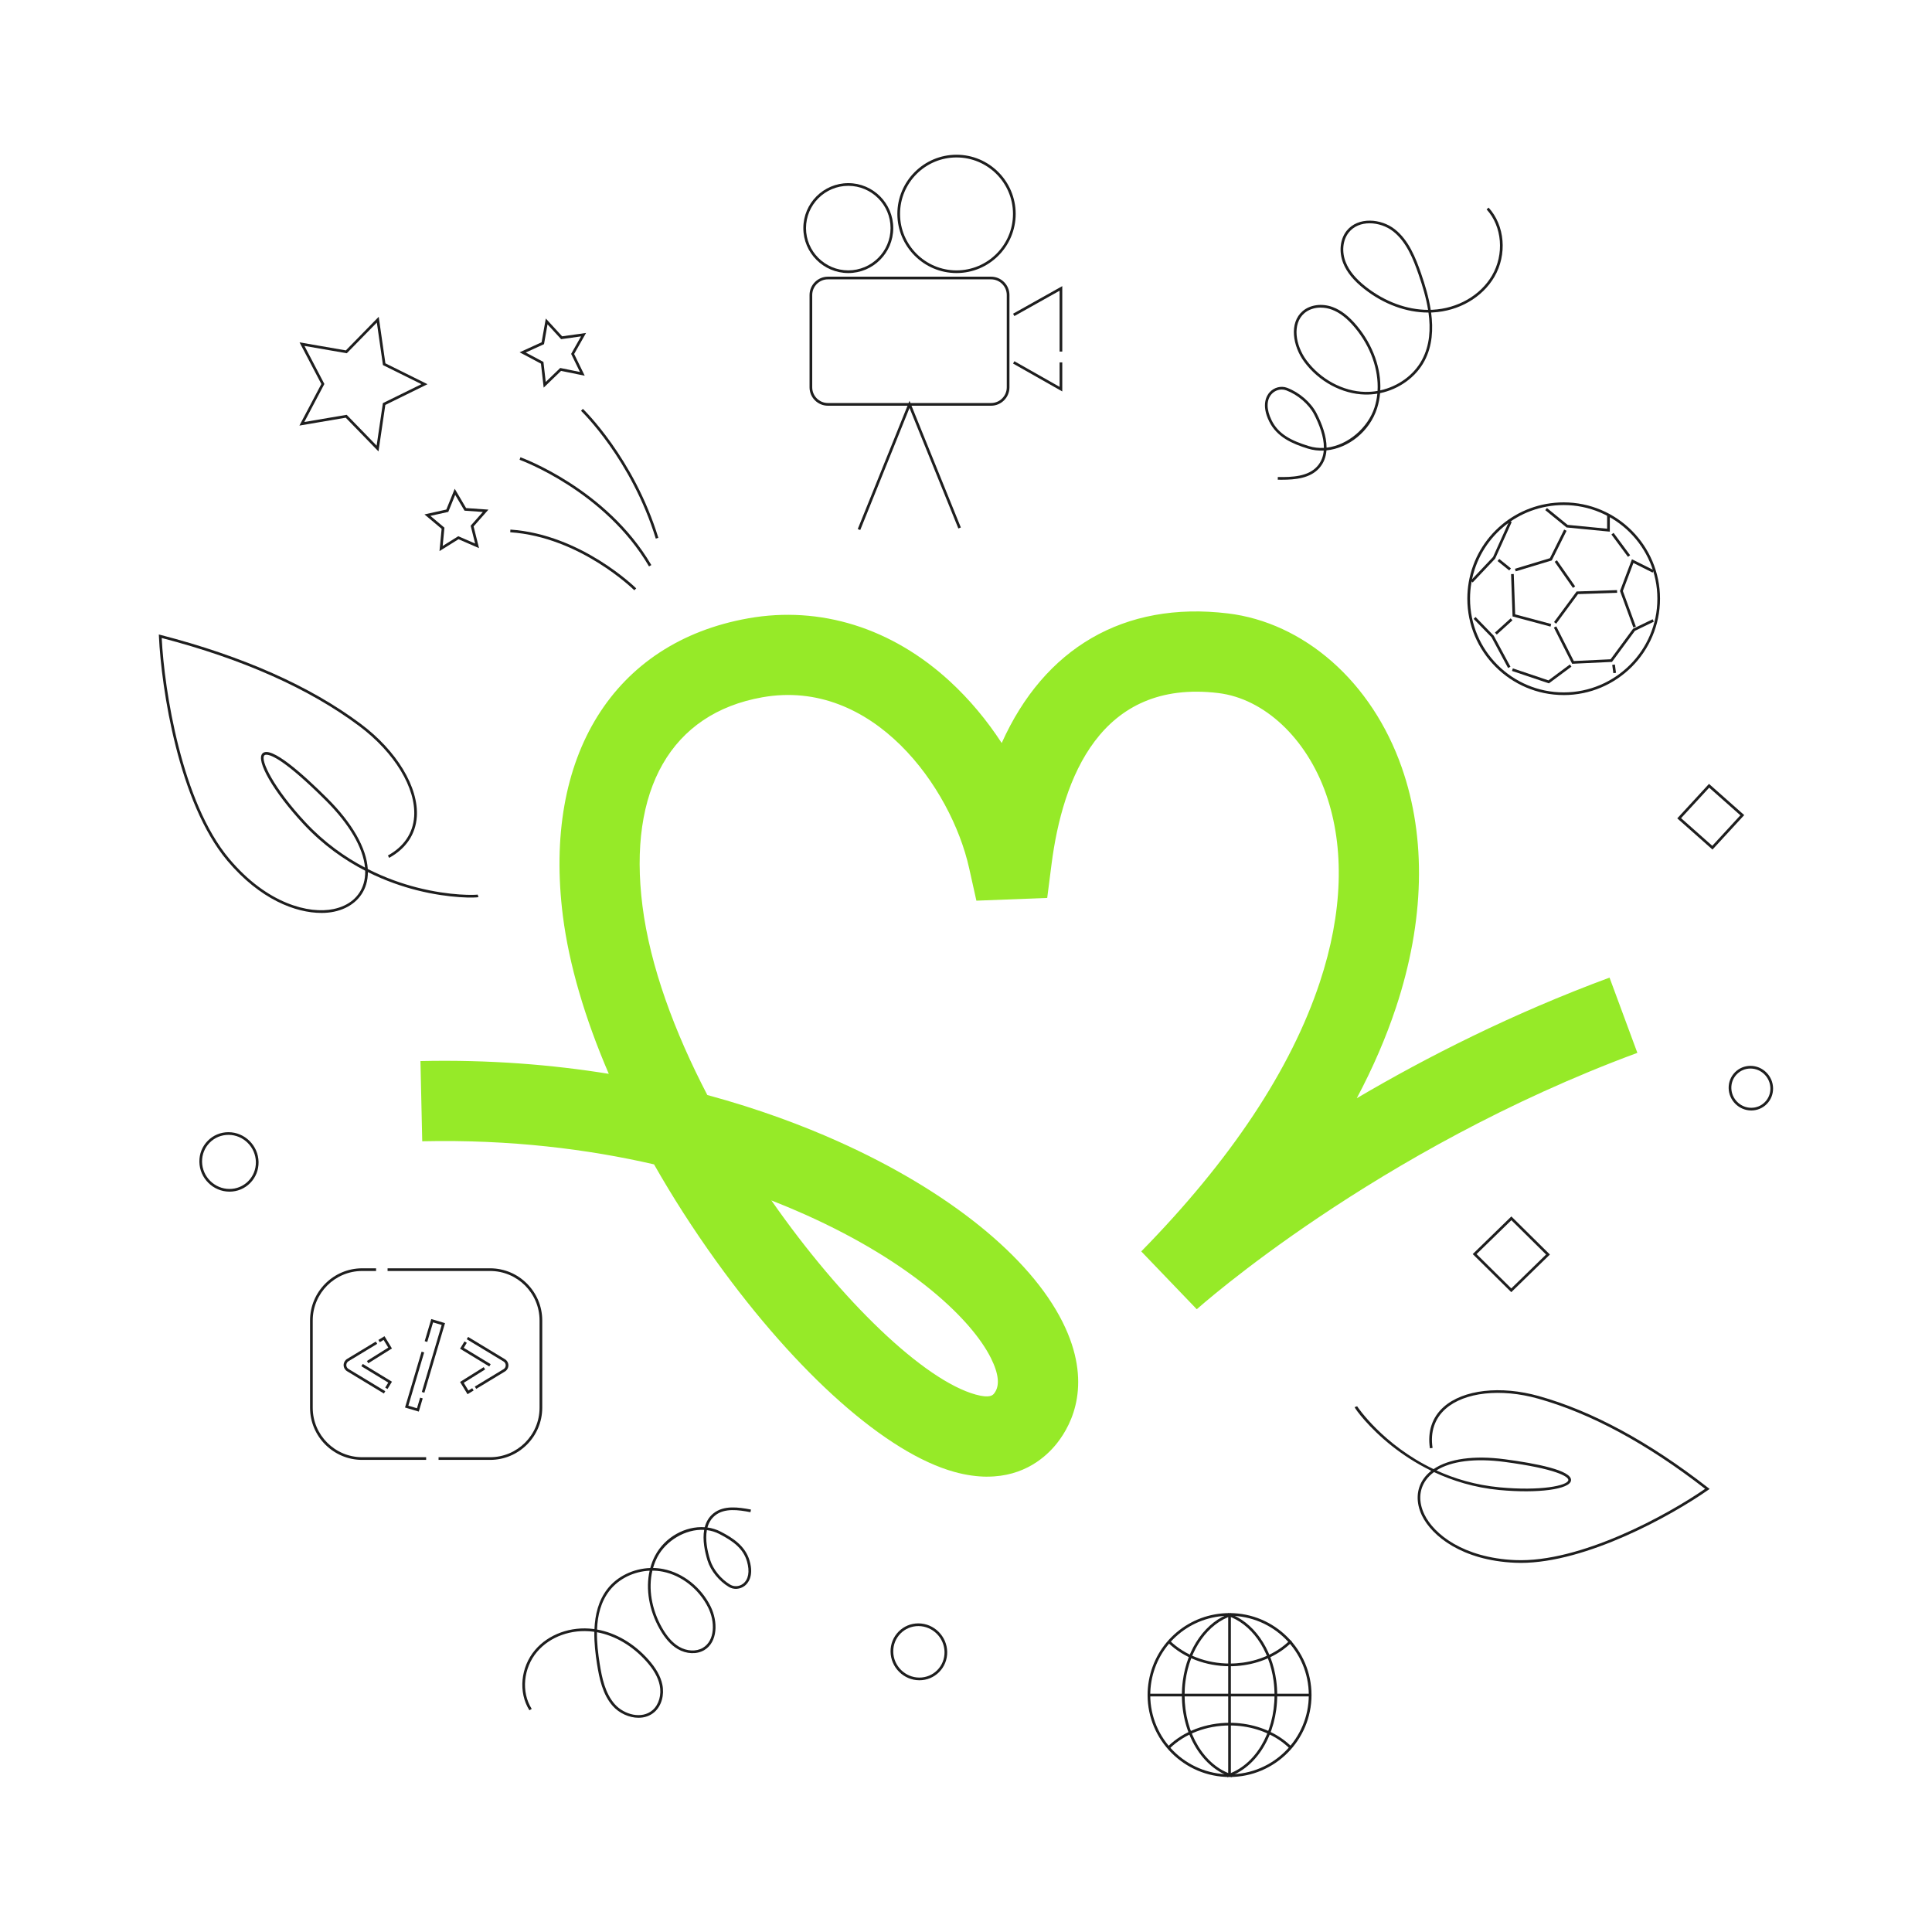 <?xml version="1.0" encoding="UTF-8"?> <svg xmlns="http://www.w3.org/2000/svg" width="1080" height="1080" viewBox="0 0 1080 1080" fill="none"><path d="M551.919 825.47C546.389 825.47 540.259 824.67 533.499 822.81C495.709 812.37 445.909 768.29 400.299 704.89C387.509 687.11 375.899 669 365.609 650.89C329.079 642.48 285.659 636.88 236.029 637.98L235.039 593.14C273.619 592.28 308.819 595.19 340.319 600.28C326.929 569.17 318.099 539.15 314.669 512.15C303.329 422.79 343.039 358.99 418.309 345.64C458.559 338.51 498.579 351.02 531.009 380.89C541.919 390.94 551.689 402.63 559.959 415.36C583.729 362.35 628.299 335.91 686.389 342.9C707.279 345.42 727.389 354.72 744.559 369.8C761.819 384.96 775.309 405.42 783.569 428.96C797.459 468.53 796.349 514.95 780.359 563.19C774.779 580.01 767.469 596.93 758.449 613.91C797.739 590.77 845.479 566.56 899.739 546.49L915.299 588.55C768.869 642.71 669.989 731 669.009 731.88L637.969 699.54C688.029 648.49 721.609 597.87 737.789 549.07C750.629 510.34 751.829 473.94 741.249 443.81C730.309 412.64 706.669 390.5 681.019 387.42C615.149 379.48 593.969 435.09 587.809 483.13L585.399 501.95L545.809 503.48L541.739 485.23C531.709 440.25 488.049 378.81 426.129 389.79C375.299 398.8 350.879 441.34 359.149 506.49C363.409 540.07 376.989 576.78 395.399 612.12C424.499 620 448.979 629.3 468.429 638.01C529.879 665.53 575.649 702.36 593.999 739.04C610.939 772.9 599.409 795.87 591.029 806.56C584.929 814.34 572.579 825.45 551.909 825.45L551.919 825.47ZM431.209 671.04C470.479 727.39 516.549 771.6 545.439 779.58C553.479 781.8 555.019 779.84 555.759 778.9C559.019 774.75 558.389 768.1 553.909 759.13C543.409 738.14 510.629 706.06 450.119 678.96C444.309 676.36 437.999 673.7 431.219 671.04H431.209Z" fill="#96EA28"></path><path d="M179.619 510.33C165.419 510.33 145.389 502.89 127.059 481.11C99.869 448.8 90.169 384.94 88.839 355.69L88.789 354.68L89.769 354.93C135.749 366.8 173.389 383.53 201.649 404.64C221.819 419.72 234.129 440.1 232.999 456.58C232.329 466.39 226.989 474.33 217.559 479.54L216.839 478.23C225.799 473.28 230.879 465.76 231.509 456.48C232.609 440.5 220.539 420.62 200.759 405.84C172.869 385 135.739 368.45 90.389 356.64C91.889 386.16 101.589 448.52 128.209 480.15C149.429 505.36 172.819 511 186.409 508.17C195.079 506.36 201.059 501.31 203.249 493.93C203.919 491.67 204.209 489.26 204.139 486.73C192.679 480.82 180.659 472.49 169.709 460.74C153.009 442.81 142.719 425.05 146.769 421.13C151.369 416.69 169.009 432.35 182.999 446.28C197.009 460.23 204.879 474.15 205.599 485.79C215.609 490.87 225.139 494.08 233.019 496.1C252.009 500.97 266.099 500.31 267.009 500.08L267.489 501.5C266.349 501.9 251.849 502.41 233.039 497.65C225.149 495.65 215.649 492.49 205.649 487.5C205.649 489.9 205.339 492.2 204.689 494.37C202.369 502.18 195.809 507.75 186.709 509.65C184.569 510.1 182.179 510.34 179.609 510.34L179.619 510.33ZM148.909 421.9C148.209 421.9 147.909 422.12 147.819 422.21C145.259 424.69 152.939 440.53 170.819 459.72C181.389 471.06 192.979 479.18 204.049 484.99C203.029 473.92 195.349 460.69 181.949 447.35C159.329 424.82 151.469 421.9 148.919 421.9H148.909Z" fill="#1E1E1E"></path><path d="M850.068 873.66C848.998 873.66 847.938 873.64 846.888 873.59C817.308 872.3 800.408 858.61 794.918 847.27C791.338 839.88 791.708 832.29 795.928 826.45C797.068 824.87 798.468 823.44 800.098 822.17C791.308 817.89 784.038 812.99 778.438 808.59C765.008 798.03 757.568 787.63 757.238 786.61L758.648 786.11C758.778 786.4 773.158 807.79 801.378 821.24C809.888 815.45 823.858 813.45 841.158 815.73C858.408 818.01 878.848 821.91 878.208 827.58C877.648 832.55 859.698 834.95 838.188 832.93C824.128 831.61 811.878 827.7 801.618 822.9C799.838 824.2 798.338 825.68 797.138 827.34C793.198 832.8 792.888 839.65 796.268 846.63C801.578 857.6 818.038 870.85 846.958 872.1C883.218 873.66 931.758 847.07 953.178 832.26C920.658 807.04 889.238 790.08 859.788 781.84C838.898 775.99 818.608 778.24 808.078 787.57C801.978 792.97 799.468 800.52 800.818 809.39L799.338 809.62C797.908 800.22 800.578 792.21 807.078 786.45C817.978 776.8 838.828 774.43 860.188 780.4C890.068 788.76 921.938 806.02 954.898 831.71L955.698 832.33L954.868 832.91C934.358 847.27 886.818 873.66 850.068 873.67V873.66ZM802.968 821.98C813.058 826.6 824.848 830.17 838.328 831.43C861.238 833.58 876.368 830.49 876.708 827.41C876.938 825.41 869.658 821.01 840.958 817.21C824.518 815.04 811.208 816.77 802.968 821.97V821.98Z" fill="#1E1E1E"></path><path d="M874.11 388.54C844.41 388.54 820.25 364.38 820.25 334.68C820.25 331.59 820.51 328.49 821.03 325.47C825.49 299.6 847.81 280.83 874.1 280.83C903.8 280.83 927.96 304.99 927.96 334.69C927.96 364.39 903.8 388.55 874.1 388.55L874.11 388.54ZM874.11 282.33C848.55 282.33 826.85 300.58 822.52 325.73C822.01 328.67 821.76 331.68 821.76 334.69C821.76 363.56 845.25 387.05 874.12 387.05C902.99 387.05 926.48 363.56 926.48 334.69C926.48 305.82 902.99 282.33 874.12 282.33H874.11Z" fill="#1E1E1E"></path><path d="M823.231 325.6L822.141 324.57L834.621 311.36L843.691 291.2L845.051 291.82L835.791 312.29L823.231 325.6Z" fill="#1E1E1E"></path><path d="M899.891 297.2L875.691 294.85L863.811 285.16L864.751 283.99L876.291 293.4L898.391 295.55V288.18H899.891V297.2Z" fill="#1E1E1E"></path><path d="M913.05 350.75L905.59 330.36L912.27 312.63L924.5 318.74L923.83 320.09L913.09 314.71L907.19 330.36L914.46 350.24L913.05 350.75Z" fill="#1E1E1E"></path><path d="M878.851 371.06L868.631 350.83L869.971 350.16L879.751 369.52L900.331 368.54L912.931 351.45L923.841 346.17L924.491 347.52L913.921 352.64L901.111 370.01L878.851 371.06Z" fill="#1E1E1E"></path><path d="M869.909 348.64L868.699 347.75L881.349 330.64L903.939 329.88L903.989 331.38L882.119 332.11L869.909 348.64Z" fill="#1E1E1E"></path><path d="M866.739 350.27L845.529 344.59L844.699 320.93L846.199 320.87L846.989 343.43L867.129 348.82L866.739 350.27Z" fill="#1E1E1E"></path><path d="M847.289 319.39L846.859 317.95L866.409 312.03L874.369 296.04L875.719 296.71L867.459 313.28L847.289 319.39Z" fill="#1E1E1E"></path><path d="M870.315 313.188L869.086 314.047L879.291 328.644L880.52 327.784L870.315 313.188Z" fill="#1E1E1E"></path><path d="M901.998 297.889L900.793 298.782L910.047 311.279L911.252 310.386L901.998 297.889Z" fill="#1E1E1E"></path><path d="M838.09 312.455L837.148 313.623L843.678 318.891L844.62 317.724L838.09 312.455Z" fill="#1E1E1E"></path><path d="M843.03 373.42L833.76 356.21L823.77 345.95L824.84 344.9L835.03 355.41L844.349 372.7L843.03 373.42Z" fill="#1E1E1E"></path><path d="M865.851 382L845.211 375.06L845.691 373.63L865.591 380.33L877.571 371.44L878.461 372.65L865.851 382Z" fill="#1E1E1E"></path><path d="M902.727 371.469L901.24 371.671L901.87 376.308L903.356 376.106L902.727 371.469Z" fill="#1E1E1E"></path><path d="M844.469 345.653L835.688 353.624L836.696 354.735L845.477 346.763L844.469 345.653Z" fill="#1E1E1E"></path><path d="M273.508 763.87L257.178 753.94L259.658 749.86L260.938 750.64L259.238 753.44L274.288 762.58L273.508 763.87Z" fill="#1E1E1E"></path><path d="M266.208 776.38L265.428 775.1L281.488 765.38C282.238 764.93 282.698 764.11 282.698 763.23C282.698 762.35 282.238 761.53 281.488 761.08L260.908 748.63L261.688 747.35L282.268 759.81C283.458 760.53 284.198 761.85 284.198 763.24C284.198 764.63 283.458 765.95 282.268 766.67L266.208 776.39V776.38Z" fill="#1E1E1E"></path><path d="M261.348 779.37L257.178 772.52L270.388 764.25L271.188 765.52L259.238 773L261.848 777.31L263.978 776.01L264.758 777.29L261.348 779.37Z" fill="#1E1E1E"></path><path d="M216.628 776.46L215.348 775.68L217.048 772.88L201.998 763.73L202.778 762.45L219.108 772.38L216.628 776.46Z" fill="#1E1E1E"></path><path d="M214.598 778.98L194.018 766.52C192.828 765.8 192.088 764.48 192.088 763.09C192.088 761.7 192.828 760.38 194.018 759.66L210.078 749.94L210.858 751.22L194.798 760.94C194.048 761.39 193.588 762.21 193.588 763.09C193.588 763.97 194.048 764.79 194.798 765.24L215.378 777.69L214.598 778.97V778.98Z" fill="#1E1E1E"></path><path d="M205.888 762.07L205.098 760.8L217.048 753.32L214.438 749.01L212.298 750.31L211.528 749.03L214.938 746.95L219.098 753.8L205.888 762.07Z" fill="#1E1E1E"></path><path d="M237.229 778.55L235.799 778.12L246.909 740.65L242.089 739.22L238.849 750.15L237.409 749.72L241.079 737.36L248.769 739.64L237.229 778.55Z" fill="#1E1E1E"></path><path d="M234.108 789.09L226.408 786.81L235.668 755.59L237.108 756.01L228.278 785.8L233.098 787.23L234.858 781.29L236.298 781.71L234.108 789.09Z" fill="#1E1E1E"></path><path d="M273.968 816.09H245.158V814.59H273.968C289.218 814.59 301.618 802.18 301.618 786.94V738.14C301.618 722.89 289.218 710.49 273.968 710.49H216.658V708.99H273.968C290.038 708.99 303.118 722.07 303.118 738.14V786.94C303.118 803.01 290.038 816.09 273.968 816.09Z" fill="#1E1E1E"></path><path d="M238.218 816.09H202.468C186.398 816.09 173.318 803.01 173.318 786.94V738.14C173.318 722.07 186.398 708.99 202.468 708.99H210.228V710.49H202.468C187.218 710.49 174.818 722.9 174.818 738.14V786.94C174.818 802.19 187.218 814.59 202.468 814.59H238.218V816.09Z" fill="#1E1E1E"></path><path d="M554.019 226.8H462.809C457.139 226.8 452.539 222.19 452.539 216.53V164.94C452.539 159.28 457.149 154.67 462.809 154.67H554.019C559.689 154.67 564.289 159.28 564.289 164.94V216.53C564.289 222.19 559.679 226.8 554.019 226.8ZM462.809 156.16C457.969 156.16 454.039 160.1 454.039 164.93V216.52C454.039 221.36 457.979 225.29 462.809 225.29H554.019C558.859 225.29 562.789 221.35 562.789 216.52V164.93C562.789 160.09 558.849 156.16 554.019 156.16H462.809Z" fill="#1E1E1E"></path><path d="M593.819 196.53H592.319V162.51L567.049 176.68L566.309 175.37L593.819 159.95V196.53Z" fill="#1E1E1E"></path><path d="M593.819 218.82L566.309 203.23L567.049 201.93L592.319 216.25V202.58H593.819V218.82Z" fill="#1E1E1E"></path><path d="M474.198 152.64C460.338 152.64 449.068 141.37 449.068 127.51C449.068 113.65 460.338 102.38 474.198 102.38C488.058 102.38 499.328 113.65 499.328 127.51C499.328 141.37 488.058 152.64 474.198 152.64ZM474.198 103.88C461.168 103.88 450.568 114.48 450.568 127.51C450.568 140.54 461.168 151.14 474.198 151.14C487.228 151.14 497.828 140.54 497.828 127.51C497.828 114.48 487.228 103.88 474.198 103.88Z" fill="#1E1E1E"></path><path d="M534.699 152.64C516.469 152.64 501.629 137.81 501.629 119.57C501.629 101.33 516.459 86.5 534.699 86.5C552.939 86.5 567.769 101.33 567.769 119.57C567.769 137.81 552.939 152.64 534.699 152.64ZM534.699 88.01C517.289 88.01 503.129 102.17 503.129 119.58C503.129 136.99 517.289 151.15 534.699 151.15C552.109 151.15 566.269 136.99 566.269 119.58C566.269 102.17 552.109 88.01 534.699 88.01Z" fill="#1E1E1E"></path><path d="M480.878 296.3L479.488 295.74L508.418 224.05L537.118 294.86L535.728 295.42L508.418 228.05L480.878 296.3Z" fill="#1E1E1E"></path><path d="M687.32 993.36C662.06 993.36 641.51 972.81 641.51 947.55C641.51 944.92 641.73 942.28 642.18 939.71C645.97 917.7 664.96 901.73 687.33 901.73C712.59 901.73 733.14 922.28 733.14 947.54C733.14 972.8 712.59 993.35 687.33 993.35L687.32 993.36ZM687.32 903.23C665.69 903.23 647.32 918.68 643.65 939.96C643.22 942.45 643 945 643 947.54C643 971.97 662.88 991.85 687.31 991.85C711.74 991.85 731.62 971.97 731.62 947.54C731.62 923.11 711.74 903.23 687.31 903.23H687.32Z" fill="#1E1E1E"></path><path d="M688.6 993.46C672.16 988.38 660.68 969.5 660.68 947.55C660.68 944.85 660.86 942.15 661.21 939.51C663.64 921.13 674.22 906.32 688.17 901.78L688.63 903.21C675.23 907.58 665.05 921.9 662.7 939.71C662.36 942.28 662.19 944.92 662.19 947.56C662.19 968.86 673.23 987.15 689.05 992.04L688.61 993.47L688.6 993.46Z" fill="#1E1E1E"></path><path d="M686.04 993.46L685.6 992.03C701.41 987.15 712.46 968.86 712.46 947.55C712.46 944.92 712.29 942.27 711.95 939.7C709.59 921.89 699.41 907.56 686.02 903.2L686.48 901.77C700.42 906.31 711.01 921.12 713.44 939.5C713.79 942.14 713.97 944.84 713.97 947.54C713.97 969.5 702.49 988.38 686.05 993.45L686.04 993.46Z" fill="#1E1E1E"></path><path d="M687.389 931.43C674.139 931.43 661.619 926.66 653.039 918.35L654.079 917.27C662.389 925.31 674.529 929.93 687.389 929.93C689.899 929.93 692.419 929.75 694.869 929.41C705.199 927.95 714.549 923.46 721.209 916.78L722.269 917.84C715.389 924.76 705.729 929.39 695.079 930.9C692.559 931.26 689.969 931.44 687.389 931.44V931.43Z" fill="#1E1E1E"></path><path d="M721.199 977.7C714.539 971.01 705.189 966.53 694.859 965.07C692.409 964.72 689.889 964.55 687.379 964.55C674.519 964.55 662.379 969.16 654.069 977.21L653.029 976.13C661.609 967.82 674.139 963.05 687.379 963.05C689.959 963.05 692.549 963.23 695.069 963.59C705.719 965.09 715.369 969.73 722.259 976.65L721.199 977.71V977.7Z" fill="#1E1E1E"></path><path d="M732.39 946.8H642.26V948.3H732.39V946.8Z" fill="#1E1E1E"></path><path d="M688.07 902.49H686.57V992.62H688.07V902.49Z" fill="#1E1E1E"></path><path d="M957.29 474.91L937.6 457.47L955.34 438.2L975.03 455.64L957.29 474.91ZM939.74 457.36L957.18 472.81L972.88 455.75L955.44 440.3L939.73 457.36H939.74Z" fill="#1E1E1E"></path><path d="M844.81 722.33L823.26 701.04L844.86 680L866.41 701.29L844.81 722.33ZM825.41 701.05L844.82 720.23L864.27 701.28L844.86 682.1L825.41 701.05Z" fill="#1E1E1E"></path><path d="M513.948 939.28H513.898C505.178 939.25 497.968 932.1 497.828 923.34C497.758 919.08 499.358 915.08 502.318 912.08C505.248 909.11 509.168 907.48 513.368 907.48H513.418C522.138 907.51 529.348 914.66 529.488 923.42C529.558 927.68 527.958 931.68 524.998 934.68C522.068 937.65 518.138 939.28 513.948 939.28ZM499.328 923.32C499.458 931.27 505.988 937.75 513.898 937.78H513.948C517.738 937.78 521.288 936.31 523.938 933.63C526.618 930.92 528.058 927.3 527.998 923.45C527.868 915.5 521.338 909.02 513.428 908.99H513.378C509.588 908.99 506.038 910.46 503.398 913.14C500.718 915.85 499.278 919.47 499.338 923.32H499.328Z" fill="#1E1E1E"></path><path d="M128.309 666.14H128.249C119.129 666.11 111.599 658.64 111.449 649.48C111.379 645.02 113.049 640.84 116.139 637.71C119.199 634.61 123.309 632.9 127.689 632.9H127.739C136.859 632.93 144.389 640.4 144.539 649.56C144.609 654.02 142.939 658.2 139.849 661.33C136.789 664.43 132.689 666.14 128.299 666.14H128.309ZM127.699 634.4C123.719 634.4 119.989 635.95 117.209 638.76C114.399 641.61 112.889 645.4 112.949 649.45C113.079 657.8 119.949 664.61 128.249 664.63H128.299C132.279 664.63 135.999 663.08 138.779 660.27C141.589 657.42 143.099 653.62 143.039 649.57C142.909 641.22 136.039 634.41 127.739 634.39H127.689L127.699 634.4Z" fill="#1E1E1E"></path><path d="M978.97 620.76H978.93C972.09 620.74 966.44 615.13 966.33 608.26C966.28 604.92 967.53 601.78 969.85 599.43C972.15 597.1 975.23 595.82 978.52 595.82H978.56C985.4 595.84 991.05 601.45 991.16 608.32C991.21 611.66 989.96 614.8 987.64 617.15C985.34 619.48 982.26 620.76 978.97 620.76ZM978.52 597.32C975.63 597.32 972.93 598.44 970.92 600.48C968.88 602.54 967.78 605.3 967.83 608.24C967.93 614.3 972.91 619.24 978.93 619.26H978.97C981.86 619.26 984.56 618.14 986.57 616.1C988.61 614.04 989.71 611.28 989.66 608.34C989.56 602.28 984.58 597.34 978.56 597.32H978.52Z" fill="#1E1E1E"></path><path d="M211.579 252.35L193.269 233.5L167.369 237.9L179.639 214.66L167.449 191.38L193.339 195.87L211.709 177.09L215.439 203.1L238.979 214.77L215.399 226.36L211.579 252.36V252.35ZM193.799 231.89L210.539 249.12L214.039 225.35L235.599 214.75L214.069 204.08L210.659 180.3L193.859 197.47L170.189 193.37L181.329 214.65L170.109 235.9L193.799 231.88V231.89Z" fill="#1E1E1E"></path><path d="M245.679 308.07L246.869 295.61L237.279 287.56L249.499 284.84L254.189 273.23L260.549 284.01L273.039 284.88L264.749 294.26L267.779 306.41L256.299 301.43L245.679 308.06V308.07ZM240.579 288.37L248.439 294.97L247.459 305.19L256.169 299.75L265.589 303.84L263.109 293.88L269.909 286.19L259.669 285.47L254.449 276.63L250.599 286.15L240.579 288.38V288.37Z" fill="#1E1E1E"></path><path d="M303.919 216.69L302.389 203.28L290.469 196.94L302.759 191.34L305.109 178.05L314.229 188L327.599 186.13L320.949 197.88L326.859 210.02L313.629 207.33L303.909 216.7L303.919 216.69ZM293.859 197.04L303.789 202.33L305.069 213.51L313.169 205.7L324.199 207.94L319.269 197.83L324.809 188.04L313.669 189.6L306.069 181.31L304.109 192.39L293.869 197.06L293.859 197.04Z" fill="#1E1E1E"></path><path d="M366.589 301.09C352.969 256.79 325.079 229.91 324.799 229.64L325.829 228.55C326.109 228.82 354.269 255.96 368.019 300.65L366.589 301.09Z" fill="#1E1E1E"></path><path d="M362.799 316.62C338.069 274.35 290.909 257.19 290.439 257.02L290.939 255.61C291.419 255.78 339.089 273.11 364.099 315.87L362.809 316.63L362.799 316.62Z" fill="#1E1E1E"></path><path d="M354.579 329.96C354.279 329.66 324.239 300.16 285.219 297.54L285.319 296.04C324.909 298.7 355.329 328.59 355.639 328.9L354.579 329.96Z" fill="#1E1E1E"></path><path d="M716.489 268.18C715.749 268.18 715.009 268.18 714.279 268.16L714.299 266.66C722.289 266.79 731.239 266.44 736.359 260.67C738.619 258.13 739.709 255.11 739.989 251.88C737.019 252.02 734.029 251.67 731.149 250.78C722.459 248.09 713.819 244.39 709.489 235.59C704.869 226.19 708.129 221.04 709.739 219.27C712.239 216.52 716.169 215.52 719.519 216.79C726.389 219.39 732.829 224.96 735.939 230.99C738.889 236.7 741.589 243.73 741.559 250.25C753.729 248.86 764.839 238.88 768.389 227.7C769.169 225.24 769.689 222.68 769.939 220.06C767.699 220.43 765.419 220.6 763.129 220.56C750.299 220.3 737.269 213.31 729.129 202.31C722.629 193.53 720.509 180.5 728.199 173.91C732.399 170.31 739.009 169.43 745.039 171.67C749.719 173.41 754.159 176.87 758.619 182.24C767.589 193.05 772.169 206.13 771.579 218.22C781.529 216.02 790.369 209.71 794.959 201.07C799.279 192.94 799.819 183.84 798.539 174.72H798.469C786.199 174.72 773.579 170.1 762.679 161.56C756.779 156.94 752.929 152.25 750.909 147.23C748.339 140.83 749.069 133.7 752.769 129.04C759.139 121.03 772.079 122.14 779.709 128.16C787.499 134.3 791.379 144.15 794.409 152.9C796.559 159.13 798.669 166.09 799.779 173.2C800.119 173.2 800.459 173.18 800.789 173.16C814.809 172.47 827.539 165.15 834.029 154.06C840.999 142.15 839.729 126.59 831.019 117.06L832.129 116.05C841.279 126.05 842.619 142.36 835.329 154.82C828.589 166.34 815.389 173.94 800.869 174.66C800.579 174.67 800.289 174.69 799.999 174.7C801.259 183.98 800.719 193.44 796.289 201.78C791.429 210.93 782.019 217.57 771.479 219.78C771.229 222.65 770.679 225.46 769.819 228.16C765.659 241.23 753.769 250.54 741.499 251.77C741.229 255.38 740.039 258.79 737.479 261.67C732.419 267.36 724.199 268.18 716.479 268.18H716.489ZM716.509 217.75C714.429 217.75 712.339 218.65 710.849 220.28C707.869 223.55 707.869 228.89 710.829 234.93C714.679 242.76 721.909 246.36 731.589 249.35C734.399 250.22 737.249 250.53 740.059 250.38C740.139 244.11 737.479 237.25 734.609 231.68C731.659 225.97 725.529 220.67 718.989 218.2C718.189 217.9 717.349 217.75 716.509 217.75ZM738.299 171.94C734.829 171.94 731.569 173.01 729.179 175.05C722.149 181.07 724.239 193.19 730.329 201.42C738.199 212.05 750.779 218.82 763.159 219.07C765.489 219.12 767.799 218.93 770.059 218.53C770.749 206.71 766.289 193.85 757.459 183.21C753.179 178.04 748.939 174.73 744.509 173.09C742.459 172.33 740.339 171.96 738.289 171.96L738.299 171.94ZM765.639 124.82C761.129 124.82 756.799 126.38 753.949 129.98C750.579 134.22 749.939 140.77 752.309 146.67C754.229 151.44 757.919 155.92 763.609 160.38C774.199 168.67 786.429 173.18 798.309 173.22C797.219 166.47 795.179 159.74 792.989 153.39C790.029 144.84 786.249 135.22 778.779 129.34C775.179 126.5 770.309 124.82 765.639 124.82Z" fill="#1E1E1E"></path><path d="M356.949 960.25C351.639 960.25 346.079 957.63 342.579 953.7C336.839 947.26 335.019 938.24 333.749 930.28C332.859 924.66 332.119 918.41 332.239 912.2C331.979 912.16 331.719 912.13 331.459 912.09C319.409 910.56 307.459 914.87 300.259 923.33C292.529 932.41 291.249 945.85 297.229 955.28L295.959 956.08C289.639 946.11 290.969 931.93 299.119 922.35C306.649 913.51 319.109 909.01 331.659 910.6C331.869 910.63 332.089 910.66 332.299 910.69C332.649 902.59 334.549 894.62 339.589 888.18C345.129 881.1 354.169 876.84 363.509 876.53C364.159 874.13 365.049 871.83 366.179 869.67C371.719 859.13 383.269 852.97 393.959 853.73C394.749 850.7 396.289 847.98 398.909 845.91C404.629 841.4 412.689 842.49 419.799 843.86L419.509 845.33C412.729 844.01 405.049 842.96 399.839 847.08C397.579 848.87 396.209 851.23 395.469 853.88C398.009 854.22 400.469 854.97 402.779 856.15C409.819 859.77 416.659 864.26 419.029 872.47C421.569 881.26 417.969 885.2 416.299 886.48C413.709 888.48 410.159 888.73 407.459 887.12C401.969 883.84 397.289 878.08 395.539 872.45C393.899 867.15 392.649 860.77 393.639 855.21C383.089 854.6 372.199 861.41 367.509 870.36C366.489 872.3 365.679 874.36 365.069 876.51C366.999 876.54 368.939 876.74 370.849 877.12C381.799 879.29 391.899 887.26 397.199 897.92C401.439 906.45 401.269 917.96 393.649 922.45C389.479 924.9 383.659 924.65 378.829 921.81C375.079 919.6 371.799 915.96 368.799 910.68C362.789 900.1 360.849 888.26 363.149 878.03C354.389 878.43 345.969 882.46 340.779 889.09C335.889 895.34 334.049 902.97 333.749 910.91C344.239 912.78 354.329 918.65 362.349 927.61C366.699 932.47 369.289 937.07 370.249 941.68C371.479 947.57 369.759 953.59 365.869 957.03C363.329 959.27 360.189 960.24 356.949 960.24V960.25ZM333.699 912.44C333.619 918.33 334.339 924.34 335.239 930.05C336.469 937.79 338.239 946.56 343.699 952.7C348.869 958.5 358.829 961.25 364.869 955.91C368.359 952.83 369.889 947.36 368.769 941.99C367.859 937.65 365.389 933.27 361.219 928.61C353.479 919.97 343.779 914.29 333.699 912.43V912.44ZM364.679 878.01C362.329 887.96 364.199 899.57 370.089 909.95C372.959 915 376.059 918.45 379.579 920.52C383.959 923.09 389.179 923.34 392.879 921.16C399.749 917.11 399.789 906.5 395.849 898.59C390.749 888.34 381.059 880.67 370.559 878.59C368.609 878.2 366.639 878.01 364.679 878.01ZM395.139 855.36C394.159 860.66 395.379 866.87 396.979 872.02C398.629 877.33 403.039 882.76 408.229 885.85C410.409 887.15 413.279 886.93 415.389 885.31C418.389 882.99 419.199 878.47 417.589 872.9C415.499 865.66 409.889 861.51 402.099 857.49C399.869 856.34 397.519 855.65 395.149 855.35L395.139 855.36Z" fill="#1E1E1E"></path></svg> 